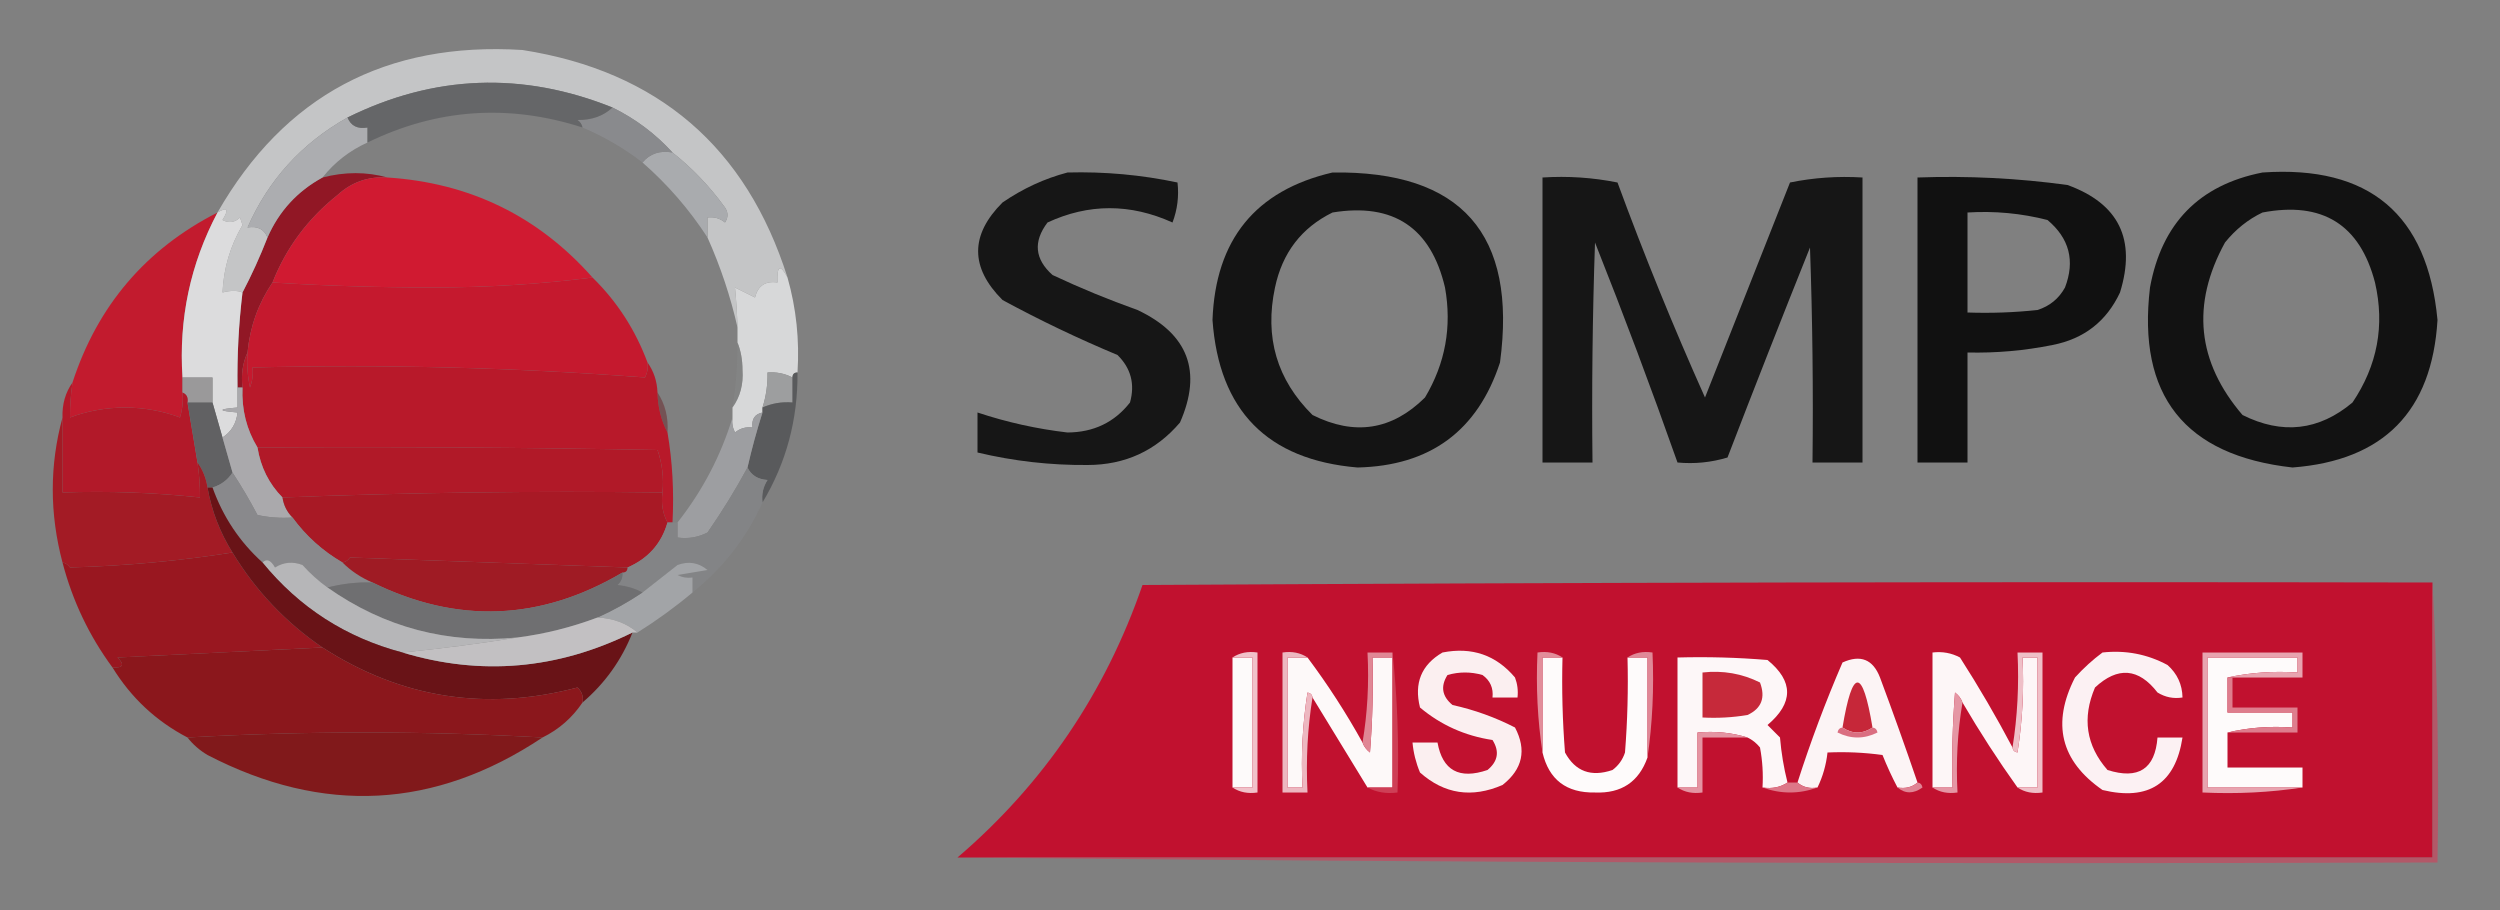 <?xml version="1.0" encoding="UTF-8"?>
<!DOCTYPE svg PUBLIC "-//W3C//DTD SVG 1.1//EN" "http://www.w3.org/Graphics/SVG/1.1/DTD/svg11.dtd">
<svg xmlns="http://www.w3.org/2000/svg" version="1.1" width="500px" height="182px" style="shape-rendering:geometricPrecision; text-rendering:geometricPrecision; image-rendering:optimizeQuality; fill-rule:evenodd; clip-rule:evenodd" xmlns:xlink="http://www.w3.org/1999/xlink">
<rect width="100%" height="100%" fill="#808080" stroke="none"/>
<g><path style="opacity:0.845" fill="#030303" d="M 213.5,34.5 C 220.925,34.302 228.258,34.968 235.5,36.5C 235.813,39.247 235.48,41.913 234.5,44.5C 226.065,40.681 217.732,40.681 209.5,44.5C 206.609,48.319 206.943,51.819 210.5,55C 216.053,57.61 221.719,59.943 227.5,62C 237.652,66.793 240.485,74.293 236,84.5C 231.176,90.16 225.01,92.994 217.5,93C 210.083,93.06 202.75,92.227 195.5,90.5C 195.5,87.833 195.5,85.167 195.5,82.5C 201.342,84.445 207.342,85.778 213.5,86.5C 218.73,86.467 222.896,84.467 226,80.5C 227.027,76.82 226.194,73.653 223.5,71C 215.627,67.712 207.96,64.045 200.5,60C 194.002,53.498 194.002,46.998 200.5,40.5C 204.574,37.708 208.908,35.708 213.5,34.5 Z"/></g>
<g><path style="opacity:0.854" fill="#020202" d="M 266.5,34.5 C 292.293,34.132 303.46,46.799 300,72.5C 295.522,86.169 286.022,93.169 271.5,93.5C 253.468,91.963 243.802,82.129 242.5,64C 243.097,47.922 251.097,38.089 266.5,34.5 Z M 266.5,42.5 C 278.675,40.511 286.175,45.511 289,57.5C 290.403,65.347 289.07,72.681 285,79.5C 278.402,86.043 270.902,87.209 262.5,83C 255.376,75.952 252.876,67.452 255,57.5C 256.466,50.551 260.3,45.551 266.5,42.5 Z"/></g>
<g><path style="opacity:0.83" fill="#000000" d="M 308.5,35.5 C 313.544,35.172 318.544,35.506 323.5,36.5C 328.853,51.068 334.687,65.401 341,79.5C 346.667,65.167 352.333,50.833 358,36.5C 362.737,35.531 367.57,35.197 372.5,35.5C 372.5,54.5 372.5,73.5 372.5,92.5C 369.167,92.5 365.833,92.5 362.5,92.5C 362.667,78.163 362.5,63.83 362,49.5C 356.402,63.461 350.902,77.46 345.5,91.5C 342.232,92.487 338.898,92.82 335.5,92.5C 330.298,77.755 324.798,63.089 319,48.5C 318.5,63.163 318.333,77.829 318.5,92.5C 315.167,92.5 311.833,92.5 308.5,92.5C 308.5,73.5 308.5,54.5 308.5,35.5 Z"/></g>
<g><path style="opacity:0.867" fill="#000000" d="M 383.5,35.5 C 393.557,35.136 403.557,35.636 413.5,37C 423.78,40.727 427.28,47.894 424,58.5C 421.293,64.274 416.793,67.774 410.5,69C 404.888,70.131 399.221,70.631 393.5,70.5C 393.5,77.833 393.5,85.167 393.5,92.5C 390.167,92.5 386.833,92.5 383.5,92.5C 383.5,73.5 383.5,54.5 383.5,35.5 Z M 393.5,42.5 C 398.93,42.161 404.264,42.661 409.5,44C 413.876,47.669 415.042,52.169 413,57.5C 411.773,59.726 409.939,61.226 407.5,62C 402.845,62.499 398.179,62.666 393.5,62.5C 393.5,55.833 393.5,49.167 393.5,42.5 Z"/></g>
<g><path style="opacity:0.864" fill="#020202" d="M 452.5,34.5 C 473.852,33.029 485.519,42.862 487.5,64C 486.401,82.266 476.734,92.099 458.5,93.5C 436.925,91.089 427.425,79.089 430,57.5C 432.347,44.654 439.847,36.988 452.5,34.5 Z M 452.5,42.5 C 464.476,40.228 471.976,44.895 475,56.5C 476.984,65.1 475.484,73.1 470.5,80.5C 463.781,86.139 456.448,86.973 448.5,83C 439.386,72.357 438.219,60.857 445,48.5C 447.114,45.879 449.614,43.879 452.5,42.5 Z"/></g>
<g><path style="opacity:1" fill="#911725" d="M 77.5,35.5 C 73.669,35.249 70.336,36.416 67.5,39C 61.563,43.734 57.23,49.568 54.5,56.5C 51.668,60.658 50.001,65.325 49.5,70.5C 48.532,72.607 48.198,74.941 48.5,77.5C 48.167,77.5 47.833,77.5 47.5,77.5C 47.407,71.137 47.74,64.804 48.5,58.5C 50.344,54.99 52.011,51.323 53.5,47.5C 55.794,42.248 59.461,38.248 64.5,35.5C 68.98,34.338 73.313,34.338 77.5,35.5 Z"/></g>
<g><path style="opacity:1" fill="#c4c5c6" d="M 157.5,55.5 C 156.033,52.742 155.367,53.075 155.5,56.5C 153.089,56.137 151.589,57.137 151,59.5C 149.667,58.833 148.333,58.167 147,57.5C 147.255,60.082 147.422,62.748 147.5,65.5C 146.13,59.391 144.13,53.391 141.5,47.5C 141.5,46.167 141.5,44.833 141.5,43.5C 142.822,43.33 143.989,43.663 145,44.5C 145.667,43.5 145.667,42.5 145,41.5C 141.942,37.279 138.442,33.612 134.5,30.5C 131.09,26.762 127.09,23.762 122.5,21.5C 104.485,14.274 86.818,14.94 69.5,23.5C 60.332,28.663 53.665,35.996 49.5,45.5C 51.483,45.157 52.817,45.824 53.5,47.5C 52.011,51.323 50.344,54.99 48.5,58.5C 47.472,58.074 46.139,58.074 44.5,58.5C 44.716,53.684 46.049,49.184 48.5,45C 48.333,44.5 48.167,44 48,43.5C 46.95,44.517 45.784,44.684 44.5,44C 45.84,41.822 45.507,41.322 43.5,42.5C 56.906,19.125 77.239,8.292 104.5,10C 131.581,14.25 149.248,29.417 157.5,55.5 Z"/></g>
<g><path style="opacity:1" fill="#acadb0" d="M 69.5,23.5 C 70.183,25.177 71.517,25.843 73.5,25.5C 73.5,26.5 73.5,27.5 73.5,28.5C 69.918,30.12 66.918,32.453 64.5,35.5C 59.461,38.248 55.794,42.248 53.5,47.5C 52.817,45.824 51.483,45.157 49.5,45.5C 53.665,35.996 60.332,28.663 69.5,23.5 Z"/></g>
<g><path style="opacity:1" fill="#a9abae" d="M 134.5,30.5 C 138.442,33.612 141.942,37.279 145,41.5C 145.667,42.5 145.667,43.5 145,44.5C 143.989,43.663 142.822,43.33 141.5,43.5C 141.5,44.833 141.5,46.167 141.5,47.5C 137.865,41.899 133.532,36.899 128.5,32.5C 129.99,30.72 131.99,30.053 134.5,30.5 Z"/></g>
<g><path style="opacity:1" fill="#898a8d" d="M 122.5,21.5 C 127.09,23.762 131.09,26.762 134.5,30.5C 131.99,30.053 129.99,30.72 128.5,32.5C 124.828,29.662 120.828,27.329 116.5,25.5C 116.389,24.883 116.056,24.383 115.5,24C 118.361,24.03 120.695,23.197 122.5,21.5 Z"/></g>
<g><path style="opacity:0.935" fill="#646567" d="M 122.5,21.5 C 120.695,23.197 118.361,24.03 115.5,24C 116.056,24.383 116.389,24.883 116.5,25.5C 101.709,20.734 87.375,21.734 73.5,28.5C 73.5,27.5 73.5,26.5 73.5,25.5C 71.517,25.843 70.183,25.177 69.5,23.5C 86.818,14.94 104.485,14.274 122.5,21.5 Z"/></g>
<g><path style="opacity:1" fill="#d01a31" d="M 77.5,35.5 C 93.982,36.575 107.649,43.242 118.5,55.5C 108.188,56.832 97.522,57.499 86.5,57.5C 75.661,57.5 64.995,57.166 54.5,56.5C 57.23,49.568 61.563,43.734 67.5,39C 70.336,36.416 73.669,35.249 77.5,35.5 Z"/></g>
<g><path style="opacity:0.998" fill="#c21b2e" d="M 43.5,42.5 C 38.06,52.796 35.727,63.796 36.5,75.5C 36.5,76.5 36.5,77.5 36.5,78.5C 36.66,80.199 36.493,81.866 36,83.5C 32.598,82.211 28.931,81.544 25,81.5C 21.069,81.544 17.402,82.211 14,83.5C 13.982,81.203 14.149,78.87 14.5,76.5C 19.506,61.134 29.172,49.8 43.5,42.5 Z"/></g>
<g><path style="opacity:1" fill="#dcdcdd" d="M 48.5,58.5 C 47.74,64.804 47.407,71.137 47.5,77.5C 47.5,78.833 47.5,80.167 47.5,81.5C 43.5,81.833 43.5,82.167 47.5,82.5C 47.279,84.664 46.279,86.33 44.5,87.5C 43.833,85.167 43.167,82.833 42.5,80.5C 42.5,78.833 42.5,77.167 42.5,75.5C 40.5,75.5 38.5,75.5 36.5,75.5C 35.727,63.796 38.06,52.796 43.5,42.5C 45.507,41.322 45.84,41.822 44.5,44C 45.784,44.684 46.95,44.517 48,43.5C 48.167,44 48.333,44.5 48.5,45C 46.049,49.184 44.716,53.684 44.5,58.5C 46.139,58.074 47.472,58.074 48.5,58.5 Z"/></g>
<g><path style="opacity:0.995" fill="#d7d8d9" d="M 157.5,55.5 C 159.252,61.664 159.918,67.997 159.5,74.5C 158.833,74.5 158.5,74.833 158.5,75.5C 156.958,74.699 155.292,74.366 153.5,74.5C 153.552,76.903 153.219,79.236 152.5,81.5C 152.5,81.833 152.5,82.167 152.5,82.5C 150.952,82.821 150.285,83.821 150.5,85.5C 149.178,85.33 148.011,85.663 147,86.5C 146.517,85.552 146.351,84.552 146.5,83.5C 146.5,82.833 146.5,82.167 146.5,81.5C 148.033,79.365 148.7,76.865 148.5,74C 148.494,71.967 148.161,70.134 147.5,68.5C 147.5,67.5 147.5,66.5 147.5,65.5C 147.422,62.748 147.255,60.082 147,57.5C 148.333,58.167 149.667,58.833 151,59.5C 151.589,57.137 153.089,56.137 155.5,56.5C 155.367,53.075 156.033,52.742 157.5,55.5 Z"/></g>
<g><path style="opacity:1" fill="#c5192e" d="M 118.5,55.5 C 123.409,60.307 127.076,65.974 129.5,72.5C 129.649,73.552 129.483,74.552 129,75.5C 103.06,73.514 76.894,72.848 50.5,73.5C 50.657,74.873 50.49,76.207 50,77.5C 49.503,75.19 49.337,72.857 49.5,70.5C 50.001,65.325 51.668,60.658 54.5,56.5C 64.995,57.166 75.661,57.5 86.5,57.5C 97.522,57.499 108.188,56.832 118.5,55.5 Z"/></g>
<g><path style="opacity:0.529" fill="#878889" d="M 147.5,68.5 C 148.161,70.134 148.494,71.967 148.5,74C 148.7,76.865 148.033,79.365 146.5,81.5C 147.2,77.202 147.533,72.869 147.5,68.5 Z"/></g>
<g><path style="opacity:1" fill="#9a999a" d="M 36.5,75.5 C 38.5,75.5 40.5,75.5 42.5,75.5C 42.5,77.167 42.5,78.833 42.5,80.5C 40.833,80.5 39.167,80.5 37.5,80.5C 37.672,79.508 37.338,78.842 36.5,78.5C 36.5,77.5 36.5,76.5 36.5,75.5 Z"/></g>
<g><path style="opacity:1" fill="#9d9e9f" d="M 158.5,75.5 C 158.5,77.167 158.5,78.833 158.5,80.5C 156.379,80.325 154.379,80.659 152.5,81.5C 153.219,79.236 153.552,76.903 153.5,74.5C 155.292,74.366 156.958,74.699 158.5,75.5 Z"/></g>
<g><path style="opacity:1" fill="#b8192a" d="M 49.5,70.5 C 49.337,72.857 49.503,75.19 50,77.5C 50.49,76.207 50.657,74.873 50.5,73.5C 76.894,72.848 103.06,73.514 129,75.5C 129.483,74.552 129.649,73.552 129.5,72.5C 130.738,74.214 131.405,76.214 131.5,78.5C 131.565,81.428 132.232,84.095 133.5,86.5C 134.49,92.31 134.823,98.31 134.5,104.5C 134.167,104.5 133.833,104.5 133.5,104.5C 132.539,102.735 132.205,100.735 132.5,98.5C 132.777,95.552 132.444,92.719 131.5,90C 104.835,89.5 78.169,89.333 51.5,89.5C 49.308,85.902 48.308,81.902 48.5,77.5C 48.198,74.941 48.532,72.607 49.5,70.5 Z"/></g>
<g><path style="opacity:0.412" fill="#641118" d="M 131.5,78.5 C 133.04,80.838 133.706,83.505 133.5,86.5C 132.232,84.095 131.565,81.428 131.5,78.5 Z"/></g>
<g><path style="opacity:1" fill="#b21929" d="M 14.5,76.5 C 14.149,78.87 13.982,81.203 14,83.5C 17.402,82.211 21.069,81.544 25,81.5C 28.931,81.544 32.598,82.211 36,83.5C 36.493,81.866 36.66,80.199 36.5,78.5C 37.338,78.842 37.672,79.508 37.5,80.5C 38.167,84.5 38.833,88.5 39.5,92.5C 39.851,94.87 40.018,97.203 40,99.5C 30.917,98.516 21.751,98.182 12.5,98.5C 12.5,93.5 12.5,88.5 12.5,83.5C 12.409,80.848 13.076,78.514 14.5,76.5 Z"/></g>
<g><path style="opacity:1" fill="#b11928" d="M 51.5,89.5 C 78.169,89.333 104.835,89.5 131.5,90C 132.444,92.719 132.777,95.552 132.5,98.5C 106.995,98.169 81.661,98.502 56.5,99.5C 53.793,96.753 52.127,93.42 51.5,89.5 Z"/></g>
<g><path style="opacity:0.983" fill="#595a5c" d="M 159.5,74.5 C 159.58,83.91 157.247,92.577 152.5,100.5C 152.286,98.856 152.62,97.356 153.5,96C 151.563,95.878 150.23,95.045 149.5,93.5C 150.347,89.777 151.347,86.111 152.5,82.5C 152.5,82.167 152.5,81.833 152.5,81.5C 154.379,80.659 156.379,80.325 158.5,80.5C 158.5,78.833 158.5,77.167 158.5,75.5C 158.5,74.833 158.833,74.5 159.5,74.5 Z"/></g>
<g><path style="opacity:1" fill="#616163" d="M 37.5,80.5 C 39.167,80.5 40.833,80.5 42.5,80.5C 43.167,82.833 43.833,85.167 44.5,87.5C 45.167,89.833 45.833,92.167 46.5,94.5C 45.553,95.978 44.219,96.978 42.5,97.5C 42.167,97.5 41.833,97.5 41.5,97.5C 41.204,95.597 40.538,93.93 39.5,92.5C 38.833,88.5 38.167,84.5 37.5,80.5 Z"/></g>
<g><path style="opacity:1" fill="#aaa9ac" d="M 47.5,77.5 C 47.833,77.5 48.167,77.5 48.5,77.5C 48.308,81.902 49.308,85.902 51.5,89.5C 52.127,93.42 53.793,96.753 56.5,99.5C 56.733,101.062 57.4,102.395 58.5,103.5C 56.143,103.663 53.81,103.497 51.5,103C 49.933,100.021 48.266,97.188 46.5,94.5C 45.833,92.167 45.167,89.833 44.5,87.5C 46.279,86.33 47.279,84.664 47.5,82.5C 43.5,82.167 43.5,81.833 47.5,81.5C 47.5,80.167 47.5,78.833 47.5,77.5 Z"/></g>
<g><path style="opacity:1" fill="#9d9ea1" d="M 152.5,82.5 C 151.347,86.111 150.347,89.777 149.5,93.5C 147.122,97.904 144.456,102.237 141.5,106.5C 139.604,107.466 137.604,107.799 135.5,107.5C 135.5,106.5 135.5,105.5 135.5,104.5C 140.508,98.149 144.175,91.149 146.5,83.5C 146.351,84.552 146.517,85.552 147,86.5C 148.011,85.663 149.178,85.33 150.5,85.5C 150.285,83.821 150.952,82.821 152.5,82.5 Z"/></g>
<g><path style="opacity:1" fill="#a31b25" d="M 12.5,83.5 C 12.5,88.5 12.5,93.5 12.5,98.5C 21.751,98.182 30.917,98.516 40,99.5C 40.018,97.203 39.851,94.87 39.5,92.5C 40.538,93.93 41.204,95.597 41.5,97.5C 42.321,102.144 43.987,106.477 46.5,110.5C 35.971,112.176 25.138,113.176 14,113.5C 13.617,112.944 13.117,112.611 12.5,112.5C 9.905,102.703 9.905,93.036 12.5,83.5 Z"/></g>
<g><path style="opacity:1" fill="#a81925" d="M 132.5,98.5 C 132.205,100.735 132.539,102.735 133.5,104.5C 132.292,108.713 129.625,111.713 125.5,113.5C 107,112.84 88.5,112.173 70,111.5C 69.617,112.056 69.117,112.389 68.5,112.5C 64.518,110.183 61.185,107.183 58.5,103.5C 57.4,102.395 56.733,101.062 56.5,99.5C 81.661,98.502 106.995,98.169 132.5,98.5 Z"/></g>
<g><path style="opacity:1" fill="#89898c" d="M 46.5,94.5 C 48.266,97.188 49.933,100.021 51.5,103C 53.81,103.497 56.143,103.663 58.5,103.5C 61.185,107.183 64.518,110.183 68.5,112.5C 70.205,114.192 72.205,115.525 74.5,116.5C 71.547,116.388 68.547,116.721 65.5,117.5C 63.704,116.207 62.038,114.707 60.5,113C 58.559,112.257 56.726,112.424 55,113.5C 54.162,112.001 53.328,111.668 52.5,112.5C 47.929,108.369 44.596,103.369 42.5,97.5C 44.219,96.978 45.553,95.978 46.5,94.5 Z"/></g>
<g><path style="opacity:1" fill="#838486" d="M 149.5,93.5 C 150.23,95.045 151.563,95.878 153.5,96C 152.62,97.356 152.286,98.856 152.5,100.5C 149.281,107.594 144.614,113.594 138.5,118.5C 138.5,117.5 138.5,116.5 138.5,115.5C 137.448,115.649 136.448,115.483 135.5,115C 137.5,114.667 139.5,114.333 141.5,114C 139.728,112.513 137.728,112.18 135.5,113C 133.136,114.842 130.803,116.675 128.5,118.5C 127.048,117.698 125.382,117.198 123.5,117C 124.252,116.329 124.586,115.496 124.5,114.5C 125.167,114.5 125.5,114.167 125.5,113.5C 129.625,111.713 132.292,108.713 133.5,104.5C 133.833,104.5 134.167,104.5 134.5,104.5C 134.833,104.5 135.167,104.5 135.5,104.5C 135.5,105.5 135.5,106.5 135.5,107.5C 137.604,107.799 139.604,107.466 141.5,106.5C 144.456,102.237 147.122,97.904 149.5,93.5 Z"/></g>
<g><path style="opacity:1" fill="#9f1b24" d="M 125.5,113.5 C 125.5,114.167 125.167,114.5 124.5,114.5C 108.143,124.171 91.477,124.838 74.5,116.5C 72.205,115.525 70.205,114.192 68.5,112.5C 69.117,112.389 69.617,112.056 70,111.5C 88.5,112.173 107,112.84 125.5,113.5 Z"/></g>
<g><path style="opacity:1" fill="#c1112f" d="M 486.5,116.5 C 486.5,134.833 486.5,153.167 486.5,171.5C 388.167,171.5 289.833,171.5 191.5,171.5C 208.721,156.757 221.054,138.59 228.5,117C 314.499,116.5 400.499,116.333 486.5,116.5 Z"/></g>
<g><path style="opacity:1" fill="#a2a4a7" d="M 138.5,118.5 C 135.048,121.399 131.382,124.066 127.5,126.5C 125.347,124.661 122.68,123.661 119.5,123.5C 122.594,122.117 125.594,120.45 128.5,118.5C 130.803,116.675 133.136,114.842 135.5,113C 137.728,112.18 139.728,112.513 141.5,114C 139.5,114.333 137.5,114.667 135.5,115C 136.448,115.483 137.448,115.649 138.5,115.5C 138.5,116.5 138.5,117.5 138.5,118.5 Z"/></g>
<g><path style="opacity:0.999" fill="#991720" d="M 46.5,110.5 C 51.121,118.122 57.121,124.455 64.5,129.5C 50.994,130.167 37.327,130.833 23.5,131.5C 24.981,132.944 24.648,133.611 22.5,133.5C 17.837,127.173 14.504,120.173 12.5,112.5C 13.117,112.611 13.617,112.944 14,113.5C 25.138,113.176 35.971,112.176 46.5,110.5 Z"/></g>
<g><path style="opacity:1" fill="#6f6f71" d="M 124.5,114.5 C 124.586,115.496 124.252,116.329 123.5,117C 125.382,117.198 127.048,117.698 128.5,118.5C 125.594,120.45 122.594,122.117 119.5,123.5C 114.296,125.459 108.963,126.792 103.5,127.5C 89.544,128.845 76.877,125.511 65.5,117.5C 68.547,116.721 71.547,116.388 74.5,116.5C 91.477,124.838 108.143,124.171 124.5,114.5 Z"/></g>
<g><path style="opacity:1" fill="#b6b6b8" d="M 65.5,117.5 C 76.877,125.511 89.544,128.845 103.5,127.5C 95.859,128.736 88.193,129.736 80.5,130.5C 69.198,127.518 59.864,121.518 52.5,112.5C 53.328,111.668 54.162,112.001 55,113.5C 56.726,112.424 58.559,112.257 60.5,113C 62.038,114.707 63.704,116.207 65.5,117.5 Z"/></g>
<g><path style="opacity:1" fill="#691317" d="M 41.5,97.5 C 41.833,97.5 42.167,97.5 42.5,97.5C 44.596,103.369 47.929,108.369 52.5,112.5C 59.864,121.518 69.198,127.518 80.5,130.5C 96.201,135.224 111.534,133.89 126.5,126.5C 124.323,132.007 120.99,136.674 116.5,140.5C 116.719,139.325 116.386,138.325 115.5,137.5C 97.245,142.317 80.245,139.651 64.5,129.5C 57.121,124.455 51.121,118.122 46.5,110.5C 43.987,106.477 42.321,102.144 41.5,97.5 Z"/></g>
<g><path style="opacity:1" fill="#c2c0c2" d="M 119.5,123.5 C 122.68,123.661 125.347,124.661 127.5,126.5C 127.167,126.5 126.833,126.5 126.5,126.5C 111.534,133.89 96.201,135.224 80.5,130.5C 88.193,129.736 95.859,128.736 103.5,127.5C 108.963,126.792 114.296,125.459 119.5,123.5 Z"/></g>
<g><path style="opacity:1" fill="#fbeff0" d="M 288.5,130.5 C 294.386,129.343 299.219,131.01 303,135.5C 303.49,136.793 303.657,138.127 303.5,139.5C 301.833,139.5 300.167,139.5 298.5,139.5C 298.703,137.61 298.037,136.11 296.5,135C 294.167,134.333 291.833,134.333 289.5,135C 288.065,137.267 288.398,139.267 290.5,141C 294.882,141.968 299.049,143.468 303,145.5C 305.367,149.999 304.533,153.832 300.5,157C 294.361,159.655 288.861,158.822 284,154.5C 283.187,152.564 282.687,150.564 282.5,148.5C 284.167,148.5 285.833,148.5 287.5,148.5C 288.507,154.098 291.841,155.931 297.5,154C 299.602,152.267 299.935,150.267 298.5,148C 293.006,147.174 288.172,145.007 284,141.5C 282.776,136.626 284.276,132.959 288.5,130.5 Z"/></g>
<g><path style="opacity:1" fill="#fcf1f3" d="M 420.5,130.5 C 425.121,129.993 429.454,130.826 433.5,133C 435.451,134.734 436.451,136.901 436.5,139.5C 434.712,139.785 433.045,139.452 431.5,138.5C 427.723,133.604 423.556,133.271 419,137.5C 416.39,143.608 417.224,149.108 421.5,154C 427.683,155.961 431.016,153.795 431.5,147.5C 433.167,147.5 434.833,147.5 436.5,147.5C 435.078,156.719 429.744,160.219 420.5,158C 412.127,152.199 410.293,144.699 415,135.5C 416.73,133.598 418.563,131.931 420.5,130.5 Z"/></g>
<g><path style="opacity:1" fill="#fdfafa" d="M 246.5,131.5 C 247.833,131.5 249.167,131.5 250.5,131.5C 250.5,140.167 250.5,148.833 250.5,157.5C 249.167,157.5 247.833,157.5 246.5,157.5C 246.5,148.833 246.5,140.167 246.5,131.5 Z"/></g>
<g><path style="opacity:1" fill="#fdf9f9" d="M 261.5,131.5 C 265.527,136.875 269.193,142.541 272.5,148.5C 272.783,149.289 273.283,149.956 274,150.5C 274.5,144.175 274.666,137.842 274.5,131.5C 275.833,131.5 277.167,131.5 278.5,131.5C 278.5,140.167 278.5,148.833 278.5,157.5C 276.833,157.5 275.167,157.5 273.5,157.5C 269.848,151.536 266.181,145.536 262.5,139.5C 262.44,138.957 262.107,138.624 261.5,138.5C 260.504,144.798 260.17,151.132 260.5,157.5C 259.5,157.5 258.5,157.5 257.5,157.5C 257.5,148.833 257.5,140.167 257.5,131.5C 258.833,131.5 260.167,131.5 261.5,131.5 Z"/></g>
<g><path style="opacity:1" fill="#ce3f56" d="M 278.5,130.5 C 279.494,139.652 279.827,148.985 279.5,158.5C 277.265,158.795 275.265,158.461 273.5,157.5C 275.167,157.5 276.833,157.5 278.5,157.5C 278.5,148.833 278.5,140.167 278.5,131.5C 278.5,131.167 278.5,130.833 278.5,130.5 Z"/></g>
<g><path style="opacity:1" fill="#fefbfb" d="M 312.5,131.5 C 312.334,137.842 312.5,144.175 313,150.5C 315.053,154.292 318.219,155.458 322.5,154C 323.701,153.097 324.535,151.931 325,150.5C 325.5,144.175 325.666,137.842 325.5,131.5C 326.833,131.5 328.167,131.5 329.5,131.5C 329.5,138.167 329.5,144.833 329.5,151.5C 327.771,156.383 324.271,158.716 319,158.5C 313.285,158.607 309.785,155.94 308.5,150.5C 308.5,144.167 308.5,137.833 308.5,131.5C 309.833,131.5 311.167,131.5 312.5,131.5 Z"/></g>
<g><path style="opacity:1" fill="#fdf7f8" d="M 357.5,156.5 C 356.081,157.451 354.415,157.784 352.5,157.5C 352.664,154.813 352.497,152.146 352,149.5C 351.292,148.619 350.458,147.953 349.5,147.5C 346.375,146.521 343.042,146.187 339.5,146.5C 339.5,150.167 339.5,153.833 339.5,157.5C 338.167,157.5 336.833,157.5 335.5,157.5C 335.5,148.833 335.5,140.167 335.5,131.5C 341.509,131.334 347.509,131.501 353.5,132C 358.726,136.251 358.726,140.585 353.5,145C 354.333,145.833 355.167,146.667 356,147.5C 356.259,150.587 356.759,153.587 357.5,156.5 Z"/></g>
<g><path style="opacity:1" fill="#fcf4f5" d="M 383.5,156.5 C 382.432,157.434 381.099,157.768 379.5,157.5C 378.422,155.461 377.422,153.294 376.5,151C 372.848,150.501 369.182,150.335 365.5,150.5C 365.233,152.965 364.566,155.299 363.5,157.5C 361.901,157.768 360.568,157.434 359.5,156.5C 362.097,148.38 365.097,140.38 368.5,132.5C 372.098,130.864 374.598,131.864 376,135.5C 378.606,142.486 381.106,149.486 383.5,156.5 Z"/></g>
<g><path style="opacity:1" fill="#fdf6f7" d="M 402.5,149.5 C 402.56,150.043 402.893,150.376 403.5,150.5C 404.496,144.202 404.83,137.868 404.5,131.5C 405.5,131.5 406.5,131.5 407.5,131.5C 407.5,140.167 407.5,148.833 407.5,157.5C 406.167,157.5 404.833,157.5 403.5,157.5C 399.598,152.04 395.931,146.373 392.5,140.5C 392.217,139.711 391.717,139.044 391,138.5C 390.5,144.825 390.334,151.158 390.5,157.5C 389.167,157.5 387.833,157.5 386.5,157.5C 386.5,148.5 386.5,139.5 386.5,130.5C 388.467,130.261 390.301,130.594 392,131.5C 395.776,137.391 399.276,143.391 402.5,149.5 Z"/></g>
<g><path style="opacity:1" fill="#fefbfb" d="M 445.5,135.5 C 445.5,137.833 445.5,140.167 445.5,142.5C 449.833,142.5 454.167,142.5 458.5,142.5C 458.5,143.5 458.5,144.5 458.5,145.5C 453.968,145.182 449.634,145.515 445.5,146.5C 445.5,148.833 445.5,151.167 445.5,153.5C 450.5,153.5 455.5,153.5 460.5,153.5C 460.5,154.833 460.5,156.167 460.5,157.5C 454.167,157.5 447.833,157.5 441.5,157.5C 441.5,148.833 441.5,140.167 441.5,131.5C 447.5,131.5 453.5,131.5 459.5,131.5C 459.5,132.5 459.5,133.5 459.5,134.5C 454.637,134.181 449.97,134.514 445.5,135.5 Z"/></g>
<g><path style="opacity:1" fill="#f1c1c9" d="M 246.5,131.5 C 247.919,130.549 249.585,130.216 251.5,130.5C 251.5,139.833 251.5,149.167 251.5,158.5C 249.585,158.784 247.919,158.451 246.5,157.5C 247.833,157.5 249.167,157.5 250.5,157.5C 250.5,148.833 250.5,140.167 250.5,131.5C 249.167,131.5 247.833,131.5 246.5,131.5 Z"/></g>
<g><path style="opacity:1" fill="#edb7c0" d="M 261.5,131.5 C 260.167,131.5 258.833,131.5 257.5,131.5C 257.5,140.167 257.5,148.833 257.5,157.5C 258.5,157.5 259.5,157.5 260.5,157.5C 260.17,151.132 260.504,144.798 261.5,138.5C 262.107,138.624 262.44,138.957 262.5,139.5C 261.51,145.645 261.177,151.978 261.5,158.5C 259.833,158.5 258.167,158.5 256.5,158.5C 256.5,149.167 256.5,139.833 256.5,130.5C 258.415,130.216 260.081,130.549 261.5,131.5 Z"/></g>
<g><path style="opacity:1" fill="#e08795" d="M 278.5,130.5 C 278.5,130.833 278.5,131.167 278.5,131.5C 277.167,131.5 275.833,131.5 274.5,131.5C 274.666,137.842 274.5,144.175 274,150.5C 273.283,149.956 272.783,149.289 272.5,148.5C 273.49,142.69 273.823,136.69 273.5,130.5C 275.167,130.5 276.833,130.5 278.5,130.5 Z"/></g>
<g><path style="opacity:1" fill="#e28d9a" d="M 312.5,131.5 C 311.167,131.5 309.833,131.5 308.5,131.5C 308.5,137.833 308.5,144.167 308.5,150.5C 307.509,144.021 307.176,137.354 307.5,130.5C 309.415,130.216 311.081,130.549 312.5,131.5 Z"/></g>
<g><path style="opacity:1" fill="#e08897" d="M 325.5,131.5 C 326.919,130.549 328.585,130.216 330.5,130.5C 330.825,137.687 330.491,144.687 329.5,151.5C 329.5,144.833 329.5,138.167 329.5,131.5C 328.167,131.5 326.833,131.5 325.5,131.5 Z"/></g>
<g><path style="opacity:1" fill="#efbfc7" d="M 403.5,157.5 C 404.833,157.5 406.167,157.5 407.5,157.5C 407.5,148.833 407.5,140.167 407.5,131.5C 406.5,131.5 405.5,131.5 404.5,131.5C 404.83,137.868 404.496,144.202 403.5,150.5C 402.893,150.376 402.56,150.043 402.5,149.5C 403.49,143.355 403.823,137.022 403.5,130.5C 405.167,130.5 406.833,130.5 408.5,130.5C 408.5,139.833 408.5,149.167 408.5,158.5C 406.585,158.784 404.919,158.451 403.5,157.5 Z"/></g>
<g><path style="opacity:1" fill="#e8a3af" d="M 446.5,135.5 C 446.167,135.5 445.833,135.5 445.5,135.5C 449.97,134.514 454.637,134.181 459.5,134.5C 459.5,133.5 459.5,132.5 459.5,131.5C 453.5,131.5 447.5,131.5 441.5,131.5C 441.5,140.167 441.5,148.833 441.5,157.5C 447.833,157.5 454.167,157.5 460.5,157.5C 454.021,158.491 447.354,158.824 440.5,158.5C 440.5,149.167 440.5,139.833 440.5,130.5C 447.167,130.5 453.833,130.5 460.5,130.5C 460.5,132.167 460.5,133.833 460.5,135.5C 455.833,135.5 451.167,135.5 446.5,135.5 Z"/></g>
<g><path style="opacity:1" fill="#c6293a" d="M 340.5,134.5 C 344.584,134.043 348.417,134.71 352,136.5C 353.14,139.528 352.306,141.695 349.5,143C 346.518,143.498 343.518,143.665 340.5,143.5C 340.5,140.5 340.5,137.5 340.5,134.5 Z"/></g>
<g><path style="opacity:0.999" fill="#8b171c" d="M 64.5,129.5 C 80.245,139.651 97.245,142.317 115.5,137.5C 116.386,138.325 116.719,139.325 116.5,140.5C 114.451,143.55 111.784,145.883 108.5,147.5C 84.833,146.167 61.167,146.167 37.5,147.5C 31.237,144.239 26.237,139.572 22.5,133.5C 24.648,133.611 24.981,132.944 23.5,131.5C 37.327,130.833 50.994,130.167 64.5,129.5 Z"/></g>
<g><path style="opacity:1" fill="#e596a4" d="M 392.5,140.5 C 391.51,146.31 391.177,152.31 391.5,158.5C 389.585,158.784 387.919,158.451 386.5,157.5C 387.833,157.5 389.167,157.5 390.5,157.5C 390.334,151.158 390.5,144.825 391,138.5C 391.717,139.044 392.217,139.711 392.5,140.5 Z"/></g>
<g><path style="opacity:1" fill="#c62739" d="M 374.5,145.5 C 372.5,146.833 370.5,146.833 368.5,145.5C 370.5,133.5 372.5,133.5 374.5,145.5 Z"/></g>
<g><path style="opacity:1" fill="#de7d8d" d="M 445.5,135.5 C 445.833,135.5 446.167,135.5 446.5,135.5C 446.5,137.5 446.5,139.5 446.5,141.5C 450.833,141.5 455.167,141.5 459.5,141.5C 459.5,143.167 459.5,144.833 459.5,146.5C 454.833,146.5 450.167,146.5 445.5,146.5C 449.634,145.515 453.968,145.182 458.5,145.5C 458.5,144.5 458.5,143.5 458.5,142.5C 454.167,142.5 449.833,142.5 445.5,142.5C 445.5,140.167 445.5,137.833 445.5,135.5 Z"/></g>
<g><path style="opacity:0.997" fill="#81191b" d="M 108.5,147.5 C 86.971,161.828 64.638,162.995 41.5,151C 39.907,150.051 38.574,148.885 37.5,147.5C 61.167,146.167 84.833,146.167 108.5,147.5 Z"/></g>
<g><path style="opacity:1" fill="#da6e81" d="M 368.5,145.5 C 370.5,146.833 372.5,146.833 374.5,145.5C 375.043,145.56 375.376,145.893 375.5,146.5C 372.833,147.833 370.167,147.833 367.5,146.5C 367.624,145.893 367.957,145.56 368.5,145.5 Z"/></g>
<g><path style="opacity:1" fill="#e494a2" d="M 349.5,147.5 C 346.5,147.5 343.5,147.5 340.5,147.5C 340.5,151.167 340.5,154.833 340.5,158.5C 338.585,158.784 336.919,158.451 335.5,157.5C 336.833,157.5 338.167,157.5 339.5,157.5C 339.5,153.833 339.5,150.167 339.5,146.5C 343.042,146.187 346.375,146.521 349.5,147.5 Z"/></g>
<g><path style="opacity:1" fill="#dd7788" d="M 357.5,156.5 C 358.167,156.5 358.833,156.5 359.5,156.5C 360.568,157.434 361.901,157.768 363.5,157.5C 359.833,158.833 356.167,158.833 352.5,157.5C 354.415,157.784 356.081,157.451 357.5,156.5 Z"/></g>
<g><path style="opacity:1" fill="#e08494" d="M 383.5,156.5 C 384.043,156.56 384.376,156.893 384.5,157.5C 382.701,158.788 381.035,158.788 379.5,157.5C 381.099,157.768 382.432,157.434 383.5,156.5 Z"/></g>
<g><path style="opacity:0.749" fill="#c34b60" d="M 486.5,116.5 C 487.497,134.993 487.83,153.659 487.5,172.5C 388.096,172.833 289.43,172.5 191.5,171.5C 289.833,171.5 388.167,171.5 486.5,171.5C 486.5,153.167 486.5,134.833 486.5,116.5 Z"/></g>
</svg>

